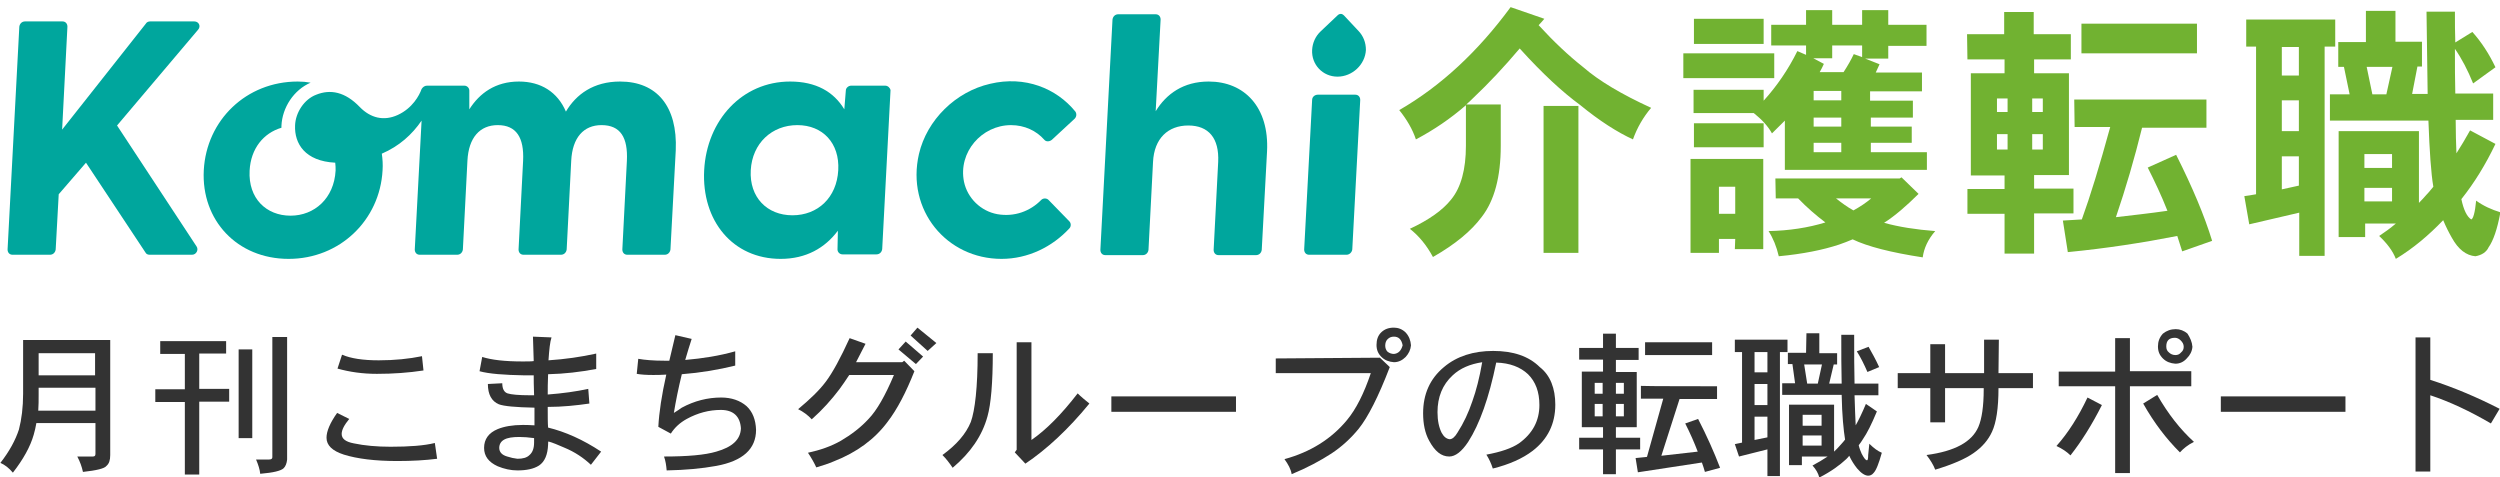 <svg width="241" height="46" viewBox="0 0 241 46" fill="none" xmlns="http://www.w3.org/2000/svg">
<g clip-path="url(#clip0_285_1858)">
<path d="M145.623 0.688L148.873 1.811C148.69 2.028 148.507 2.246 148.325 2.427C149.785 4.021 151.209 5.361 152.634 6.484C154.131 7.787 156.322 9.091 159.17 10.395C158.403 11.301 157.819 12.315 157.417 13.438C155.92 12.75 154.204 11.663 152.305 10.106C150.625 8.874 148.69 7.099 146.499 4.672C145.002 6.447 143.505 8.041 142.008 9.454C141.789 9.671 141.569 9.888 141.35 10.069H144.673V14.054C144.673 17.06 144.053 19.342 142.848 20.899C141.825 22.276 140.291 23.543 138.137 24.775C137.516 23.616 136.749 22.71 135.91 22.058C137.772 21.189 139.086 20.247 139.89 19.233C140.839 18.074 141.314 16.335 141.314 14.054V10.142C139.817 11.446 138.21 12.532 136.494 13.438C136.165 12.46 135.618 11.518 134.887 10.613C138.904 8.295 142.482 4.962 145.623 0.688ZM148.799 10.214H152.159V24.376H148.799V10.214Z" fill="#71B231"/>
<path d="M162.273 5.143H171.037V7.534H162.273V5.143ZM167.276 23.036H165.706V24.377H162.967V15.321H169.978V24.014H167.24L167.276 23.036ZM163.296 8.657H170.015V9.707C171.293 8.295 172.388 6.701 173.265 4.926L174.104 5.288V4.383H170.745V2.391H174.104V0.978H176.624V2.391H179.509V0.978H182.028V2.391H185.716V4.419H182.028V5.65H179.801L181.188 6.194C181.079 6.447 180.933 6.737 180.823 6.991H185.278V8.802H180.275V9.707H184.402V11.337H180.348V12.206H184.292V13.764H180.348V14.669H185.753V16.372H172.06V11.627C171.658 12.025 171.256 12.424 170.818 12.858C170.416 12.134 169.832 11.518 169.065 10.902H163.259V8.657H163.296ZM163.296 1.811H170.015V4.238H163.296V1.811ZM163.296 11.88H170.015V14.198H163.296V11.88ZM167.276 18.002H165.706V20.61H167.276V18.002ZM171.147 17.205H183.124L183.306 17.096L184.949 18.69C183.744 19.885 182.649 20.827 181.626 21.479C183.051 21.877 184.694 22.131 186.556 22.276C185.862 23.073 185.461 23.942 185.351 24.811C182.284 24.34 180.02 23.761 178.596 23.073C178.158 23.254 177.719 23.435 177.281 23.58C175.748 24.087 173.812 24.485 171.475 24.702C171.256 23.761 170.928 22.964 170.489 22.276C172.461 22.239 174.323 21.95 175.967 21.443C175.054 20.754 174.177 19.994 173.338 19.125H171.183L171.147 17.205ZM175.419 6.954H177.719C178.121 6.339 178.45 5.759 178.705 5.216L179.509 5.506V4.383H176.624V5.614H174.798L175.821 6.158C175.711 6.411 175.565 6.701 175.419 6.954ZM177.5 9.671V8.765H174.835V9.671H177.5ZM177.5 12.206V11.337H174.835V12.206H177.5ZM174.835 14.669H177.5V13.764H174.835V14.669ZM176.989 19.125C177.537 19.559 178.084 19.958 178.669 20.284C179.326 19.921 179.874 19.559 180.385 19.125H176.989Z" fill="#71B231"/>
<path d="M189.624 3.296H193.202V1.159H196.05V3.296H199.629V5.723H196.087V7.063H199.446V16.879H196.087V18.183H199.884V20.573H196.087V24.449H193.239V20.61H189.66V18.219H193.239V16.915H189.989V7.063H193.239V5.723H189.66L189.624 3.296ZM192.508 10.794H193.531V9.49H192.508V10.794ZM193.531 14.416V12.931H192.508V14.416H193.531ZM195.904 9.49V10.794H196.927V9.49H195.904ZM196.927 14.416V12.931H195.904V14.416H196.927ZM199.957 9.598H212.701V12.315H206.494C205.763 15.285 204.923 18.146 203.974 20.935C205.508 20.754 207.187 20.573 208.94 20.32C208.356 18.835 207.699 17.458 207.041 16.154L209.78 14.923C211.35 18.038 212.519 20.827 213.249 23.217L210.364 24.232C210.218 23.724 210.036 23.253 209.889 22.747C206.567 23.398 203.061 23.942 199.337 24.304L198.862 21.261C199.446 21.225 200.03 21.189 200.688 21.153C201.491 18.943 202.404 15.973 203.426 12.242H199.994L199.957 9.598ZM200.651 2.282H211.788V5.143H200.651V2.282Z" fill="#71B231"/>
<path d="M216.535 1.883H225.116V4.491H224.094V24.666H221.647V20.501L216.827 21.624L216.353 18.907C216.681 18.871 217.083 18.798 217.484 18.726V4.491H216.535V1.883ZM219.968 7.28H221.611V4.528H219.968V7.28ZM219.968 12.641H221.611V9.671H219.968V12.641ZM219.968 18.255C220.515 18.146 221.063 18.002 221.611 17.893V15.068H219.968V18.255ZM228.074 1.05H230.922V4.02H233.478V6.411H233.04L232.529 9.055H234.026C233.989 6.773 233.953 4.129 233.916 1.123H236.655C236.655 2.173 236.655 3.151 236.691 4.093L238.335 3.079C239.211 4.057 239.941 5.18 240.562 6.483L238.408 8.041C237.896 6.773 237.312 5.65 236.655 4.709C236.655 6.302 236.655 7.751 236.691 9.019H240.343V11.554H236.728C236.728 12.786 236.765 13.873 236.801 14.778C237.239 14.09 237.677 13.365 238.116 12.569L240.562 13.873C239.613 15.865 238.517 17.639 237.276 19.197C237.495 20.247 237.823 20.899 238.225 21.153C238.408 21.117 238.59 20.501 238.7 19.342C239.394 19.849 240.197 20.211 241.037 20.465C240.745 22.095 240.343 23.217 239.905 23.833C239.686 24.304 239.248 24.594 238.627 24.702C237.75 24.63 236.984 24.05 236.363 22.928C236.071 22.421 235.779 21.841 235.523 21.225C234.135 22.674 232.638 23.942 230.959 24.956C230.666 24.195 230.119 23.471 229.352 22.747C229.9 22.384 230.447 21.986 230.959 21.551H228.001V22.855H225.445V12.641H233.186V19.559C233.442 19.305 233.697 19.016 233.953 18.726C234.172 18.509 234.355 18.255 234.574 18.002C234.355 16.734 234.208 14.597 234.099 11.627H224.605V9.091H226.504L225.956 6.447H225.408V4.057H228.074V1.05ZM227.928 16.191H230.593V14.85H227.928V16.191ZM227.928 19.414H230.593V18.11H227.928V19.414ZM228.695 9.091H230.046L230.63 6.447H228.147L228.695 9.091Z" fill="#71B231"/>
<path d="M2.228 32.779H10.626V43.863C10.626 44.37 10.517 44.696 10.261 44.913C10.078 45.167 9.311 45.348 7.997 45.493C7.887 44.986 7.705 44.479 7.449 44.008H8.946C9.129 44.008 9.202 43.935 9.202 43.754V40.784H3.506C3.433 41.183 3.36 41.545 3.25 41.907C2.921 43.066 2.228 44.298 1.242 45.565C0.876 45.131 0.475 44.805 0.037 44.624C0.913 43.501 1.497 42.414 1.826 41.4C2.081 40.422 2.228 39.263 2.228 37.959C2.228 38.032 2.228 32.779 2.228 32.779ZM3.688 39.589H9.202V37.38H3.725V38.032C3.725 38.575 3.725 39.082 3.688 39.589ZM3.725 36.184H9.165V34.047H3.725V36.184Z" fill="#333333"/>
<path d="M21.799 32.852V34.083H19.207V37.488H22.092V38.72H19.207V45.746H17.819V38.756H14.971V37.524H17.819V34.12H15.446V32.888H21.799V32.852ZM23.005 33.685H24.319V42.233H23.005C23.005 42.269 23.005 33.685 23.005 33.685ZM26.291 32.49H27.678V44.298C27.642 44.66 27.532 44.95 27.35 45.131C27.094 45.384 26.364 45.565 25.086 45.674C25.049 45.276 24.903 44.805 24.684 44.298H25.926C26.145 44.298 26.254 44.225 26.254 44.08V32.49H26.291Z" fill="#333333"/>
<path d="M42.139 44.225C41.007 44.37 39.728 44.443 38.304 44.443C36.15 44.443 34.434 44.225 33.156 43.827C32.024 43.465 31.476 42.921 31.476 42.197C31.476 41.581 31.805 40.784 32.498 39.806L33.667 40.386C33.192 40.965 32.937 41.436 32.937 41.835C32.937 42.306 33.338 42.595 34.105 42.74C35.128 42.958 36.333 43.066 37.647 43.066C39.473 43.066 40.897 42.958 41.919 42.704L42.139 44.225ZM40.824 35.713C39.4 35.931 37.903 36.039 36.333 36.039C34.945 36.039 33.703 35.858 32.535 35.532L32.973 34.192C33.813 34.554 34.981 34.735 36.515 34.735C38.049 34.735 39.436 34.591 40.678 34.337L40.824 35.713Z" fill="#333333"/>
<path d="M57.949 43.537L56.964 44.805C56.27 44.153 55.43 43.573 54.371 43.139C53.787 42.885 53.276 42.668 52.874 42.559C52.837 42.595 52.837 42.668 52.837 42.849C52.801 43.827 52.509 44.515 51.961 44.877C51.45 45.203 50.756 45.348 49.88 45.348C49.222 45.348 48.602 45.203 47.981 44.95C47.104 44.551 46.666 43.972 46.666 43.175C46.666 42.342 47.104 41.726 47.981 41.364C48.602 41.11 49.405 40.965 50.391 40.965C50.61 40.965 51.011 40.965 51.523 41.002C51.523 40.603 51.523 40.06 51.523 39.299C49.697 39.263 48.565 39.154 48.09 38.973C47.397 38.683 47.031 38.031 47.031 37.017L48.419 36.945C48.419 37.488 48.602 37.814 48.93 37.923C49.259 38.031 49.989 38.104 51.084 38.104C51.267 38.104 51.413 38.104 51.486 38.104C51.45 37.162 51.45 36.546 51.45 36.184C51.158 36.184 50.865 36.184 50.573 36.184C48.602 36.148 47.141 36.039 46.228 35.786L46.484 34.409C47.397 34.699 48.675 34.844 50.354 34.844C50.829 34.844 51.231 34.844 51.45 34.808L51.377 32.453L53.166 32.526C53.02 32.961 52.947 33.685 52.874 34.735C54.48 34.627 56.014 34.409 57.475 34.083V35.569C55.941 35.858 54.407 36.039 52.837 36.075C52.801 36.872 52.801 37.524 52.801 38.031C54.225 37.923 55.539 37.742 56.708 37.488L56.817 38.901C55.576 39.082 54.225 39.227 52.801 39.227C52.801 40.132 52.801 40.82 52.837 41.219C54.48 41.617 56.197 42.378 57.949 43.537ZM51.486 42.668V42.233C50.975 42.161 50.464 42.124 50.062 42.124C49.405 42.124 48.93 42.197 48.602 42.378C48.273 42.559 48.127 42.849 48.127 43.175C48.127 43.573 48.382 43.863 48.894 44.008C49.222 44.117 49.551 44.189 49.88 44.225C50.427 44.225 50.792 44.117 51.048 43.863C51.34 43.609 51.486 43.211 51.486 42.668Z" fill="#333333"/>
<path d="M72.884 41.436C72.884 43.283 71.606 44.443 69.05 44.913C67.662 45.167 66.092 45.312 64.266 45.348C64.23 44.877 64.157 44.406 64.011 44.008C66.275 44.008 67.955 43.863 69.05 43.537C70.584 43.102 71.387 42.378 71.424 41.291C71.35 40.132 70.693 39.517 69.488 39.517C68.356 39.517 67.261 39.806 66.202 40.386C65.545 40.748 65.033 41.219 64.668 41.798L63.463 41.146C63.536 39.734 63.792 38.068 64.23 36.112C63.682 36.148 63.281 36.148 62.952 36.148C62.295 36.148 61.783 36.112 61.382 36.039L61.528 34.59C62.149 34.699 62.989 34.772 64.047 34.772C64.266 34.772 64.413 34.772 64.522 34.772C64.668 34.156 64.851 33.359 65.106 32.309L66.677 32.671C66.457 33.323 66.275 33.975 66.056 34.699C67.736 34.554 69.342 34.301 70.876 33.866V35.242C69.269 35.641 67.553 35.931 65.727 36.075C65.398 37.416 65.143 38.683 64.96 39.806C65.289 39.589 65.545 39.444 65.727 39.299C66.932 38.647 68.21 38.321 69.525 38.321C70.511 38.321 71.35 38.611 71.971 39.154C72.555 39.698 72.848 40.458 72.884 41.436Z" fill="#333333"/>
<path d="M88.148 35.786C87.344 37.814 86.504 39.444 85.555 40.676C84.314 42.342 82.597 43.609 80.37 44.479C79.859 44.696 79.311 44.877 78.69 45.058C78.508 44.66 78.252 44.189 77.887 43.646C79.055 43.392 80.114 43.03 81.064 42.487C82.05 41.907 82.963 41.219 83.729 40.386C84.533 39.553 85.336 38.14 86.176 36.148H81.867C81.538 36.655 81.21 37.126 80.918 37.524C80.151 38.539 79.275 39.517 78.252 40.422C77.887 40.024 77.449 39.698 76.938 39.444C78.07 38.502 78.982 37.633 79.603 36.8C80.26 35.931 81.027 34.518 81.904 32.598L83.437 33.142C83.218 33.576 82.926 34.156 82.524 34.916H86.979L87.162 34.772L88.148 35.786ZM88.987 34.373L88.294 35.098L86.614 33.685L87.308 32.924L88.987 34.373ZM90.266 33.069L89.426 33.83L87.782 32.345L88.44 31.584L90.266 33.069Z" fill="#333333"/>
<path d="M95.706 34.011C95.706 36.909 95.524 38.973 95.195 40.132C94.684 42.016 93.552 43.646 91.835 45.094C91.543 44.66 91.215 44.225 90.85 43.863C92.201 42.885 93.114 41.835 93.588 40.676C93.99 39.553 94.246 37.343 94.246 34.047H95.706V34.011ZM105.017 38.901C102.973 41.4 100.891 43.32 98.846 44.696L97.824 43.609L98.007 43.356V32.997H99.431V42.414C100.855 41.436 102.352 39.915 103.886 37.923C104.214 38.249 104.616 38.575 105.017 38.901Z" fill="#333333"/>
<path d="M119.149 39.698H107.135V38.212H119.149V39.698Z" fill="#333333"/>
<path d="M133.974 35.387C132.879 38.249 131.856 40.241 130.98 41.328C130.213 42.269 129.337 43.066 128.351 43.718C127.292 44.406 126.014 45.094 124.517 45.71C124.444 45.239 124.188 44.769 123.823 44.261C126.342 43.573 128.351 42.306 129.848 40.495C130.724 39.444 131.491 37.923 132.148 35.967H122.983V34.554L133.025 34.482L133.974 35.387ZM136.019 33.287C135.982 33.721 135.8 34.083 135.508 34.409C135.179 34.735 134.814 34.916 134.376 34.916C133.901 34.88 133.499 34.735 133.171 34.409C132.842 34.083 132.696 33.721 132.696 33.25C132.696 32.743 132.842 32.345 133.134 32.055C133.463 31.729 133.864 31.584 134.376 31.584C134.777 31.584 135.179 31.729 135.508 32.055C135.836 32.417 135.982 32.816 136.019 33.287ZM135.215 33.287C135.106 32.707 134.814 32.453 134.376 32.453C134.12 32.453 133.937 32.526 133.755 32.707C133.609 32.852 133.536 33.069 133.536 33.323C133.536 33.54 133.609 33.758 133.755 33.902C133.937 34.047 134.157 34.12 134.376 34.12C134.777 34.083 135.069 33.83 135.215 33.287Z" fill="#333333"/>
<path d="M149.931 39.01C149.931 40.857 149.201 42.342 147.74 43.465C146.791 44.189 145.513 44.769 143.906 45.167C143.76 44.696 143.541 44.225 143.286 43.827C144.673 43.573 145.732 43.211 146.426 42.74C147.74 41.798 148.398 40.567 148.398 39.046C148.398 37.778 148.032 36.8 147.302 36.076C146.572 35.387 145.549 34.989 144.235 34.953C143.541 38.358 142.628 40.893 141.533 42.595C140.912 43.537 140.291 44.008 139.707 44.008C138.94 44.008 138.319 43.501 137.772 42.487C137.37 41.762 137.188 40.857 137.188 39.843C137.188 37.995 137.845 36.51 139.196 35.387C140.437 34.337 142.044 33.83 143.943 33.83C145.878 33.83 147.375 34.337 148.434 35.387C149.457 36.184 149.931 37.452 149.931 39.01ZM142.884 34.917C141.715 35.098 140.766 35.496 140.036 36.184C139.05 37.09 138.575 38.285 138.575 39.734C138.575 40.567 138.721 41.219 138.977 41.726C139.196 42.124 139.451 42.306 139.744 42.342C139.999 42.342 140.255 42.124 140.51 41.69C141.095 40.784 141.569 39.77 141.934 38.684C142.3 37.669 142.628 36.402 142.884 34.917Z" fill="#333333"/>
<path d="M157.964 33.576V34.699H155.773V35.858H157.782V41.183H155.773V42.197H158.11V43.32H155.773V45.71H154.532V43.32H152.231V42.197H154.532V41.183H152.487V35.822H154.532V34.663H152.231V33.54H154.532V32.164H155.773V33.54H157.964V33.576ZM153.729 37.959H154.495V36.909H153.729V37.959ZM154.495 40.132V38.937H153.729V40.132H154.495ZM155.773 36.909V37.959H156.54V36.909H155.773ZM156.54 40.132V38.937H155.773V40.132H156.54ZM165.523 37.235V38.466H161.908L160.155 43.935L163.661 43.537C163.332 42.668 162.93 41.762 162.456 40.821L163.697 40.386C164.537 42.016 165.231 43.573 165.815 45.094L164.354 45.493C164.281 45.203 164.172 44.913 164.062 44.587L157.891 45.529L157.672 44.153L158.768 44.044L160.338 38.43H158.183V37.199C158.22 37.235 165.523 37.235 165.523 37.235ZM165.048 32.997V34.228H158.585V32.997H165.048Z" fill="#333333"/>
<path d="M172.315 32.743V33.939H171.585V45.891H170.38V43.32L167.641 44.008L167.239 42.813L167.933 42.668V33.939H167.239V32.743H172.315ZM169.138 35.895H170.38V33.939H169.138V35.895ZM169.138 39.046H170.38V37.017H169.138V39.046ZM169.138 42.414L170.38 42.161V40.169H169.138V42.414ZM174.141 32.128H175.382V34.047H177.098V35.134H176.77L176.332 36.981H177.537C177.5 35.641 177.5 34.047 177.5 32.272H178.742C178.742 34.084 178.742 35.677 178.778 36.981H181.078V38.104H178.778C178.815 39.335 178.851 40.277 178.888 41.002C179.18 40.495 179.508 39.806 179.874 38.937L180.932 39.661C180.421 40.893 179.983 41.762 179.581 42.342C179.472 42.523 179.326 42.74 179.18 42.921C179.253 43.247 179.362 43.501 179.472 43.754C179.691 44.153 179.837 44.37 179.983 44.37C180.056 44.37 180.093 44.189 180.093 43.863L180.202 42.776C180.64 43.211 181.042 43.501 181.407 43.646C181.115 44.696 180.859 45.348 180.604 45.602C180.458 45.783 180.275 45.855 180.093 45.855C179.8 45.855 179.435 45.638 179.034 45.167C178.742 44.805 178.486 44.406 178.267 43.935C178.194 44.044 178.084 44.153 177.975 44.261C177.354 44.841 176.514 45.457 175.382 46.036C175.273 45.602 175.053 45.239 174.725 44.877C175.273 44.587 175.747 44.298 176.185 44.008H173.702V44.841H172.461V39.01H176.806V43.537C176.916 43.428 177.025 43.32 177.135 43.211C177.39 42.921 177.646 42.668 177.865 42.378C177.719 41.472 177.573 40.024 177.537 38.068H171.804V36.945H173.045L172.79 35.098H172.351V34.011H174.104L174.141 32.128ZM173.775 41.038H175.601V39.987H173.775V41.038ZM173.775 42.958H175.601V41.98H173.775V42.958ZM174.214 36.981H175.236L175.638 35.134H173.922L174.214 36.981ZM180.129 33.431C180.458 34.011 180.823 34.663 181.152 35.387L180.02 35.858C179.691 35.098 179.362 34.446 178.997 33.866L180.129 33.431Z" fill="#333333"/>
<path d="M195.977 37.416H192.654C192.654 39.372 192.435 40.748 192.033 41.617C191.668 42.414 191.084 43.102 190.244 43.682C189.477 44.225 188.236 44.769 186.556 45.276C186.373 44.805 186.081 44.334 185.716 43.863C188.455 43.501 190.098 42.595 190.719 41.146C191.047 40.386 191.23 39.154 191.23 37.524V37.416H187.505V40.712H186.081V37.416H182.941V35.967H186.081V33.178H187.505V35.967H191.266V32.743H192.69L192.654 35.967H195.977V37.416Z" fill="#333333"/>
<path d="M202.623 39.046C201.673 40.929 200.651 42.559 199.592 43.899C199.227 43.537 198.788 43.247 198.241 42.994C199.373 41.726 200.359 40.169 201.235 38.321L202.623 39.046ZM211.24 37.235H205.325V45.602H203.901V37.235H198.46V35.822H203.901V32.598H205.325V35.786H211.24V37.235ZM211.496 42.595C210.911 42.885 210.473 43.247 210.145 43.609C208.867 42.342 207.662 40.784 206.603 38.901L207.954 38.068C209.013 39.915 210.181 41.4 211.496 42.595ZM211.35 33.431C211.313 33.866 211.131 34.228 210.802 34.554C210.51 34.88 210.145 35.061 209.706 35.061C209.232 35.025 208.83 34.88 208.501 34.554C208.173 34.228 208.027 33.866 208.027 33.395C208.027 32.924 208.173 32.526 208.501 32.164C208.867 31.874 209.268 31.729 209.743 31.729C210.145 31.729 210.546 31.874 210.875 32.164C211.131 32.562 211.313 32.961 211.35 33.431ZM210.51 33.431C210.51 33.178 210.4 32.997 210.218 32.816C210.072 32.671 209.889 32.562 209.67 32.562C209.086 32.562 208.83 32.852 208.83 33.395C208.83 33.649 208.903 33.83 209.086 33.975C209.232 34.12 209.451 34.228 209.706 34.228C209.926 34.228 210.108 34.156 210.254 33.975C210.437 33.83 210.51 33.649 210.51 33.431Z" fill="#333333"/>
<path d="M226.102 39.698H214.088V38.212H226.102V39.698Z" fill="#333333"/>
<path d="M240.963 39.408L240.123 40.821C238.079 39.625 236.143 38.72 234.281 38.104V45.457H232.857V32.526H234.281V36.619C236.545 37.343 238.772 38.285 240.963 39.408Z" fill="#333333"/>
<path d="M11.283 12.098L19.098 2.861C19.39 2.535 19.171 2.065 18.732 2.065H14.46C14.314 2.065 14.132 2.137 14.059 2.282L5.989 12.496L6.5 2.572C6.5 2.282 6.317 2.065 6.025 2.065H2.41C2.118 2.065 1.899 2.282 1.862 2.572L0.73 24.05C0.73 24.34 0.913 24.558 1.205 24.558H4.82C5.112 24.558 5.331 24.34 5.368 24.05L5.66 18.726L8.289 15.684L14.022 24.34C14.095 24.485 14.241 24.558 14.424 24.558H18.513C18.915 24.558 19.171 24.087 18.951 23.761L11.283 12.098Z" fill="#00A69D"/>
<path d="M85.336 8.258H82.05C81.794 8.258 81.538 8.476 81.538 8.729L81.392 10.54C80.37 8.838 78.654 7.86 76.171 7.86C71.533 7.86 68.138 11.591 67.882 16.408C67.626 21.261 70.621 24.956 75.258 24.956C77.704 24.956 79.53 23.905 80.772 22.239L80.735 24.05C80.735 24.304 80.954 24.521 81.21 24.521H84.496C84.788 24.521 85.007 24.304 85.044 24.014L85.847 8.693C85.811 8.476 85.592 8.258 85.336 8.258ZM76.39 20.754C73.943 20.754 72.227 19.016 72.373 16.408C72.519 13.8 74.418 12.061 76.865 12.061C79.311 12.061 80.954 13.8 80.808 16.408C80.662 19.052 78.836 20.754 76.39 20.754Z" fill="#00A69D"/>
<path d="M100.38 19.269C99.322 20.356 97.788 20.936 96.145 20.646C94.538 20.356 93.26 19.088 92.931 17.531C92.347 14.669 94.648 12.062 97.459 12.062C98.774 12.062 99.906 12.605 100.673 13.474C100.855 13.691 101.184 13.655 101.403 13.474L103.594 11.446C103.776 11.265 103.813 10.975 103.667 10.758C101.841 8.512 98.81 7.28 95.451 8.077C92.128 8.838 89.353 11.554 88.586 14.85C87.345 20.247 91.252 24.956 96.546 24.956C99.103 24.956 101.439 23.797 103.083 22.022C103.265 21.841 103.265 21.515 103.083 21.334L101.074 19.269C100.892 19.088 100.563 19.088 100.38 19.269Z" fill="#00A69D"/>
<path d="M129.811 24.558H126.196C125.904 24.558 125.722 24.34 125.722 24.05L126.489 9.635C126.489 9.345 126.744 9.128 127.036 9.128H130.651C130.943 9.128 131.126 9.345 131.126 9.635L130.359 24.05C130.323 24.34 130.067 24.558 129.811 24.558Z" fill="#00A69D"/>
<path d="M116.52 7.86C114.073 7.86 112.43 9.055 111.408 10.721L111.883 1.884C111.883 1.594 111.7 1.376 111.408 1.376H107.793C107.501 1.376 107.282 1.594 107.245 1.884L106.077 24.087C106.077 24.377 106.259 24.594 106.551 24.594H110.166C110.458 24.594 110.678 24.377 110.714 24.087L111.152 15.611C111.262 13.329 112.613 12.098 114.548 12.098C116.52 12.098 117.542 13.329 117.433 15.611L116.995 24.087C116.995 24.377 117.177 24.594 117.469 24.594H121.084C121.377 24.594 121.596 24.377 121.632 24.087L122.143 14.597C122.362 10.323 119.952 7.86 116.52 7.86Z" fill="#00A69D"/>
<path d="M130.98 3.006L129.556 1.485C129.483 1.413 129.374 1.34 129.264 1.34C129.154 1.34 129.045 1.376 128.935 1.485L127.329 3.006C126.817 3.477 126.525 4.129 126.489 4.817C126.416 6.23 127.511 7.389 128.935 7.389C130.359 7.389 131.601 6.23 131.674 4.817C131.674 4.093 131.418 3.477 130.98 3.006Z" fill="#00A69D"/>
<path d="M59.775 7.86C57.219 7.86 55.539 9.091 54.554 10.758C53.75 8.874 52.144 7.86 50.026 7.86C47.762 7.86 46.228 8.983 45.242 10.54V8.729C45.242 8.476 45.023 8.258 44.767 8.258H41.153C40.933 8.258 40.751 8.403 40.641 8.584C40.422 9.2 39.765 10.431 38.341 11.084C36.99 11.699 35.712 11.373 34.689 10.323C33.265 8.838 31.841 8.584 30.49 9.128C29.322 9.562 28.482 10.866 28.445 12.098C28.372 13.836 29.395 15.539 32.316 15.684C32.352 15.937 32.352 16.191 32.352 16.444C32.206 19.124 30.308 20.791 28.007 20.791C25.67 20.791 23.917 19.124 24.063 16.444C24.173 14.307 25.415 12.822 27.131 12.315C27.131 12.242 27.131 12.206 27.131 12.134C27.204 10.359 28.336 8.657 29.942 7.969C29.541 7.896 29.139 7.86 28.701 7.86C23.735 7.86 19.901 11.591 19.645 16.408C19.39 21.225 22.858 24.956 27.825 24.956C32.754 24.956 36.625 21.225 36.88 16.408C36.917 15.865 36.88 15.321 36.807 14.814C38.487 14.09 39.728 12.967 40.641 11.627L39.984 24.05C39.984 24.34 40.167 24.558 40.459 24.558H44.074C44.366 24.558 44.585 24.34 44.621 24.05L45.06 15.502C45.169 13.257 46.265 12.061 47.981 12.061C49.77 12.061 50.537 13.257 50.427 15.502L49.989 24.05C49.989 24.34 50.172 24.558 50.464 24.558H54.079C54.371 24.558 54.59 24.34 54.627 24.05L55.065 15.502C55.174 13.257 56.27 12.061 57.986 12.061C59.812 12.061 60.542 13.257 60.432 15.502L59.994 24.05C59.994 24.34 60.177 24.558 60.469 24.558H64.084C64.376 24.558 64.595 24.34 64.632 24.05L65.143 14.488C65.326 10.25 63.317 7.86 59.775 7.86Z" fill="#00A69D"/>
</g>
<defs>
<clipPath id="clip0_285_1858">
<rect width="241" height="46" fill="white"/>
</clipPath>
</defs>
</svg>
